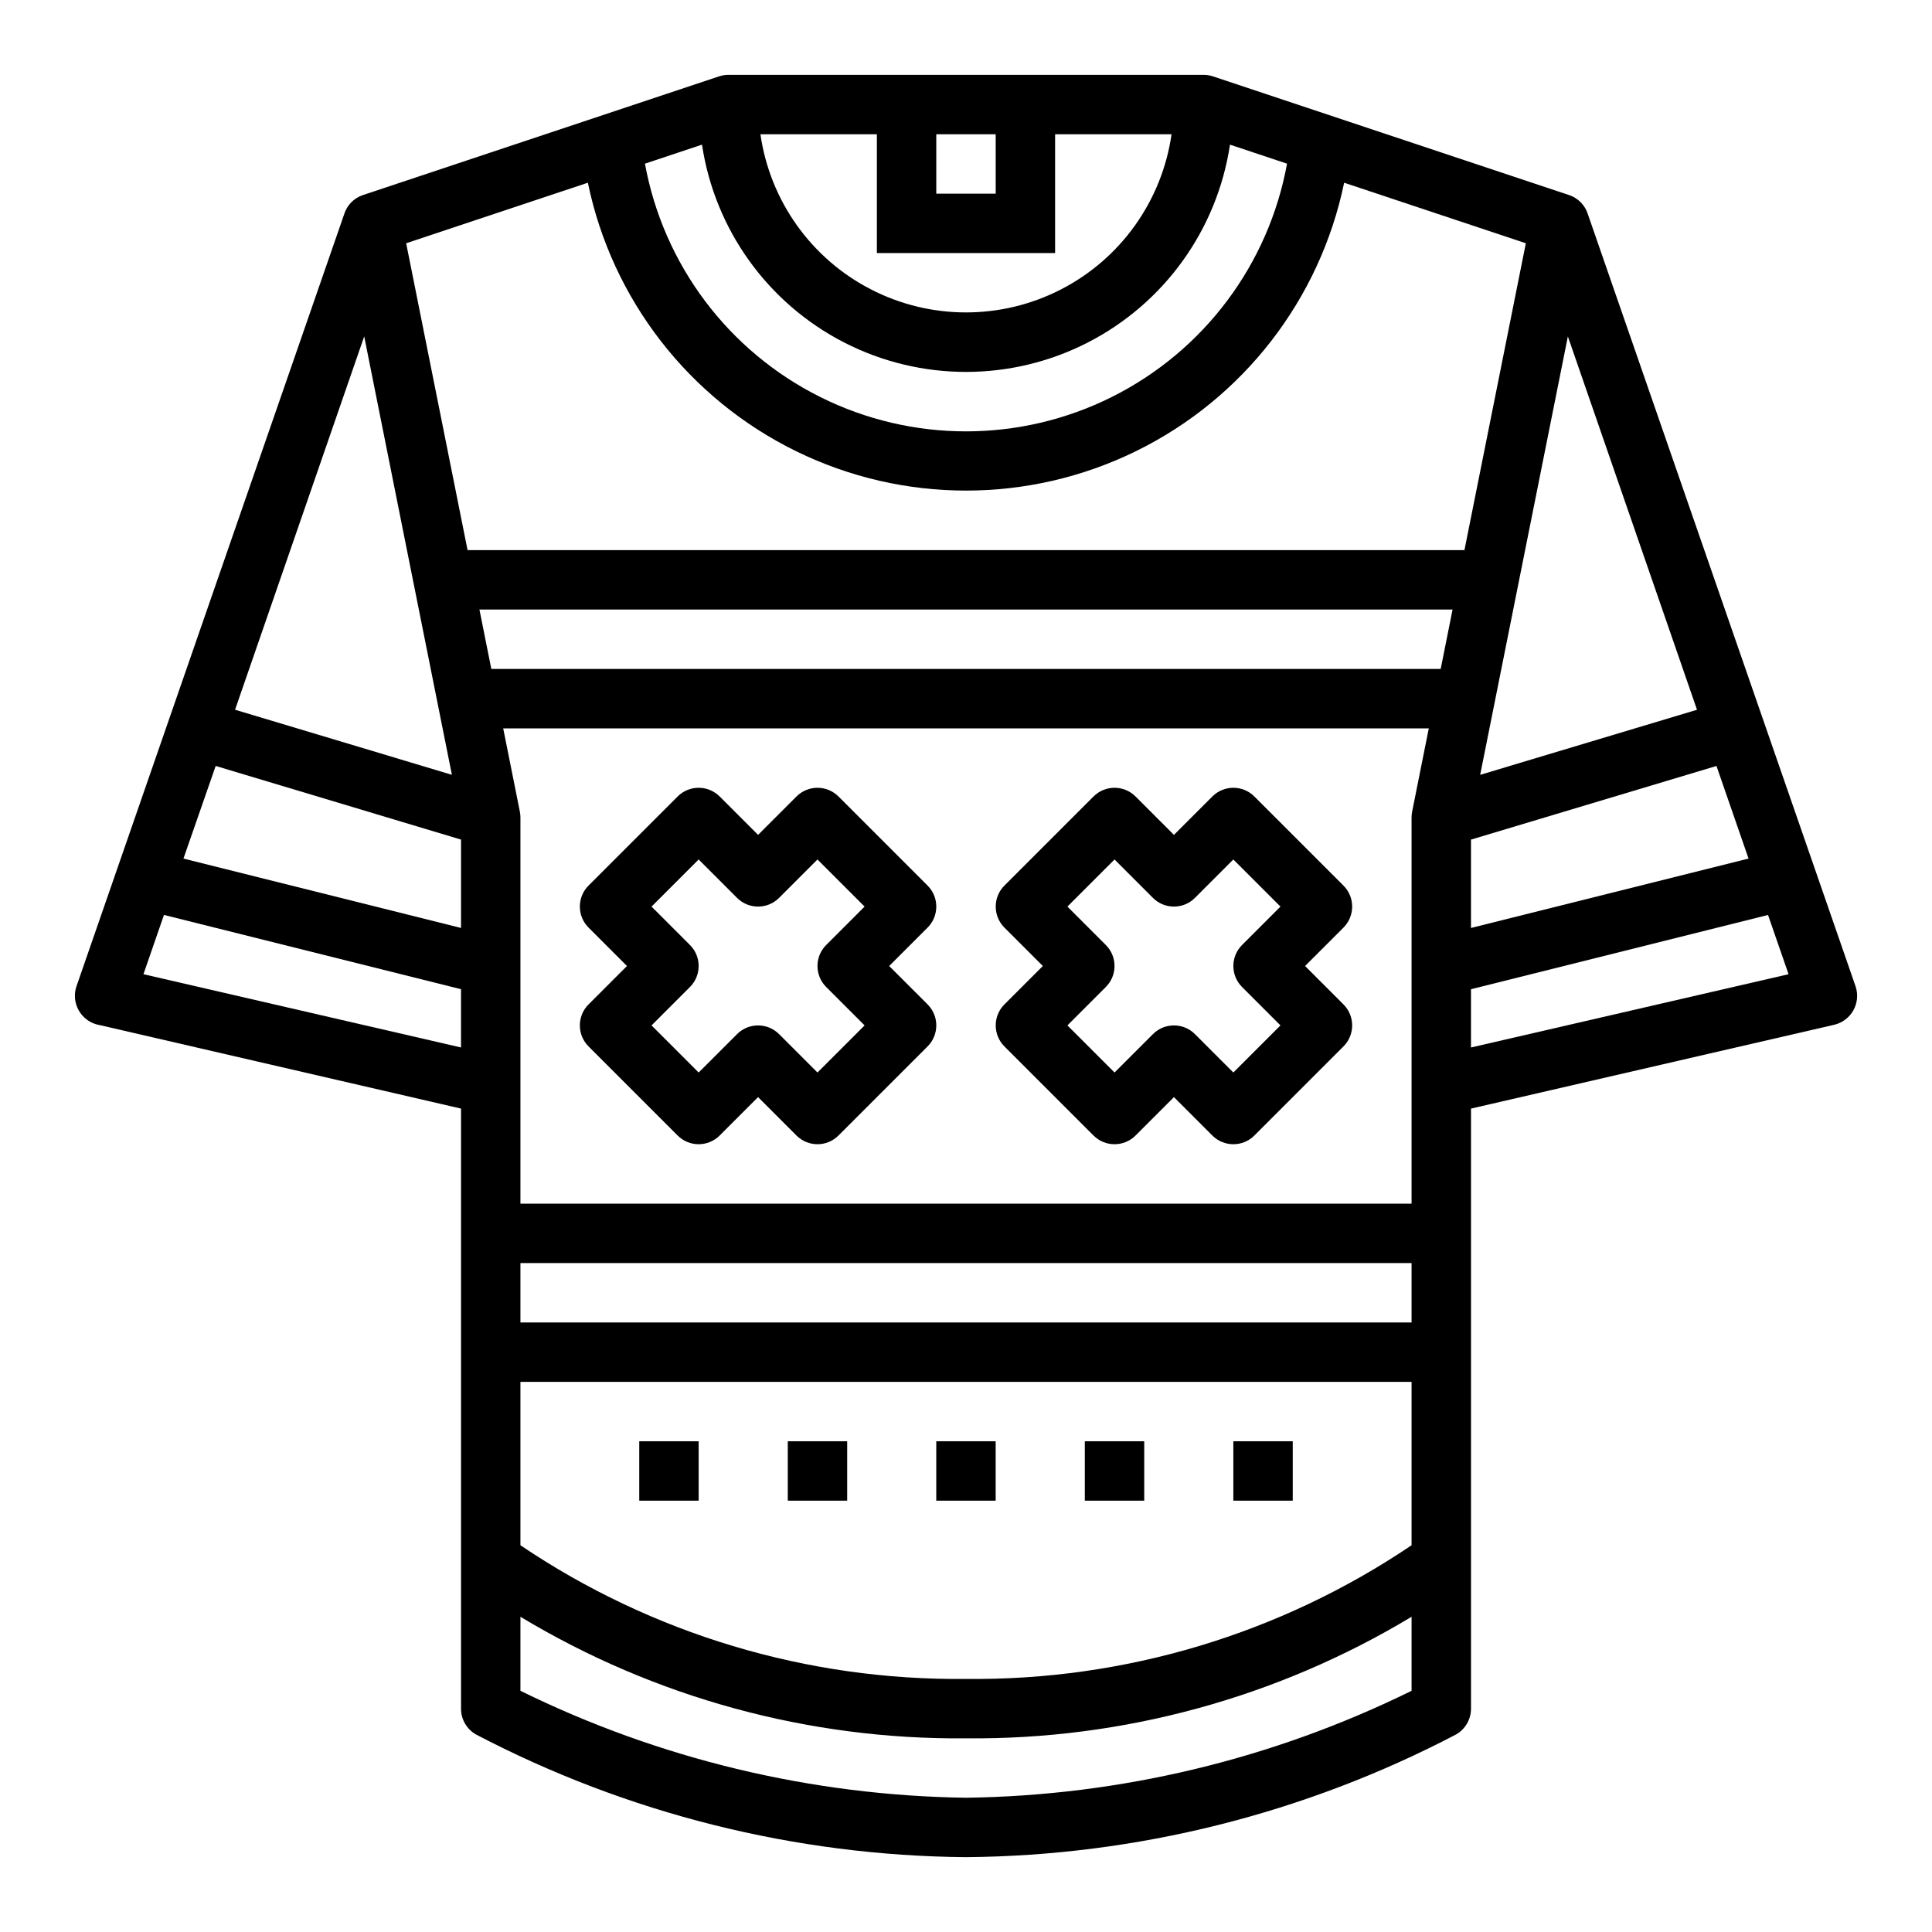 <?xml version="1.0" encoding="UTF-8"?>
<!-- Uploaded to: ICON Repo, www.iconrepo.com, Generator: ICON Repo Mixer Tools -->
<svg fill="#000000" width="800px" height="800px" version="1.1" viewBox="144 144 512 512" xmlns="http://www.w3.org/2000/svg">
 <g>
  <path d="m169.94 415.55 96.238 22.238v159.02c-0.008 2.816 1.492 5.422 3.934 6.832 40.102 20.992 84.625 32.141 129.89 32.527 45.262-0.387 89.785-11.535 129.89-32.527 2.441-1.41 3.941-4.016 3.938-6.832v-159.02l96.234-22.207c2.172-0.504 4.031-1.906 5.113-3.856 1.078-1.953 1.281-4.269 0.555-6.379l-70.965-204.68c-0.754-2.312-2.539-4.137-4.836-4.938l-94.465-31.488c-0.801-0.266-1.641-0.402-2.484-0.402h-125.95c-0.848 0-1.688 0.137-2.488 0.402l-94.465 31.488c-2.293 0.801-4.082 2.625-4.832 4.938l-70.965 204.67h-0.004c-0.727 2.109-0.523 4.426 0.559 6.379 1.078 1.949 2.938 3.352 5.109 3.856zm348.14 176.53c-36.766 18.105-77.102 27.789-118.08 28.34-40.977-0.578-81.309-10.258-118.08-28.34v-19.617c35.621 21.457 76.5 32.609 118.08 32.215 41.582 0.395 82.457-10.758 118.08-32.215zm0-38.574v0.004c-34.844 23.531-76.035 35.887-118.08 35.422-42.047 0.465-83.234-11.891-118.08-35.422v-43.297h236.16zm0-59.039h-236.16v-15.742h236.16zm0.156-135.4c-0.102 0.52-0.156 1.047-0.156 1.574v102.34h-236.16v-102.34c0-0.527-0.051-1.055-0.156-1.574l-4.41-22.039h245.29zm7.559-37.785h-251.59l-3.148-15.742h257.89zm92.191 80.895-84.16 19.418v-15.441l78.719-19.68zm-10.605-30.645-73.555 18.387v-23.418l65.055-19.516zm-13.656-39.438-57.465 17.246 23.238-116.18zm-201.6-152.51h15.742l0.004 15.742h-15.746zm-15.742 0v31.488h47.23v-31.488h30.859c-2.531 17.621-13.43 32.934-29.254 41.09-15.824 8.16-34.617 8.16-50.441 0-15.824-8.156-26.723-23.469-29.254-41.09zm-46.344 2.754c3.391 22.523 17.414 42.035 37.68 52.43 20.266 10.391 44.293 10.391 64.562 0 20.266-10.395 34.289-29.906 37.676-52.43l15.121 5.039c-4.891 26.762-22.086 49.664-46.422 61.82-24.34 12.16-52.977 12.16-77.312 0-24.34-12.156-41.535-35.059-46.426-61.82zm-30.25 10.086c6.41 30.969 26.785 57.234 55.188 71.152 28.402 13.914 61.641 13.914 90.043 0 28.406-13.918 48.777-40.184 55.191-71.152l48.152 16.043-16.273 81.324h-264.18l-16.273-81.324zm-59.27 40.73 23.238 116.18-57.465-17.246zm-39.359 113.83 65.016 19.516v23.418l-73.559-18.387zm-13.707 39.484 78.719 19.68v15.445l-84.156-19.418z"/>
  <path d="m299.97 421.31 23.617 23.617c3.074 3.07 8.055 3.07 11.129 0l10.18-10.18 10.18 10.18c3.074 3.07 8.055 3.07 11.129 0l23.617-23.617c3.074-3.074 3.074-8.059 0-11.133l-10.18-10.176 10.18-10.18c3.074-3.074 3.074-8.059 0-11.133l-23.617-23.617v0.004c-3.074-3.074-8.055-3.074-11.129 0l-10.18 10.176-10.18-10.18v0.004c-3.074-3.074-8.055-3.074-11.129 0l-23.617 23.617v-0.004c-3.074 3.074-3.074 8.059 0 11.133l10.18 10.18-10.18 10.18v-0.004c-3.074 3.074-3.074 8.059 0 11.133zm26.875-26.875-10.18-10.18 12.484-12.484 10.18 10.18c3.074 3.07 8.059 3.07 11.133 0l10.176-10.18 12.488 12.484-10.18 10.18c-3.074 3.074-3.074 8.055 0 11.129l10.18 10.18-12.488 12.484-10.18-10.18 0.004 0.004c-3.074-3.074-8.059-3.074-11.133 0l-10.18 10.176-12.484-12.484 10.18-10.18c3.074-3.074 3.074-8.055 0-11.129z"/>
  <path d="m410.18 421.31 23.617 23.617c3.074 3.07 8.059 3.07 11.133 0l10.176-10.18 10.18 10.18c3.074 3.07 8.059 3.07 11.133 0l23.617-23.617h-0.004c3.074-3.074 3.074-8.059 0-11.133l-10.176-10.176 10.18-10.18h-0.004c3.074-3.074 3.074-8.059 0-11.133l-23.617-23.617 0.004 0.004c-3.074-3.074-8.059-3.074-11.133 0l-10.18 10.176-10.18-10.18 0.004 0.004c-3.074-3.074-8.059-3.074-11.133 0l-23.617 23.617v-0.004c-3.07 3.074-3.07 8.059 0 11.133l10.18 10.18-10.18 10.18v-0.004c-3.07 3.074-3.07 8.059 0 11.133zm26.875-26.875-10.176-10.18 12.484-12.484 10.18 10.18c3.07 3.07 8.055 3.07 11.129 0l10.18-10.18 12.484 12.484-10.18 10.18c-3.07 3.074-3.07 8.055 0 11.129l10.18 10.18-12.484 12.484-10.18-10.18v0.004c-3.074-3.074-8.059-3.074-11.129 0l-10.18 10.176-12.484-12.484 10.18-10.18h-0.004c3.074-3.074 3.074-8.055 0-11.129z"/>
  <path d="m392.12 525.95h15.742v15.742h-15.742z"/>
  <path d="m431.49 525.95h15.742v15.742h-15.742z"/>
  <path d="m470.85 525.95h15.742v15.742h-15.742z"/>
  <path d="m313.41 525.95h15.742v15.742h-15.742z"/>
  <path d="m352.77 525.95h15.742v15.742h-15.742z"/>
 </g>
</svg>